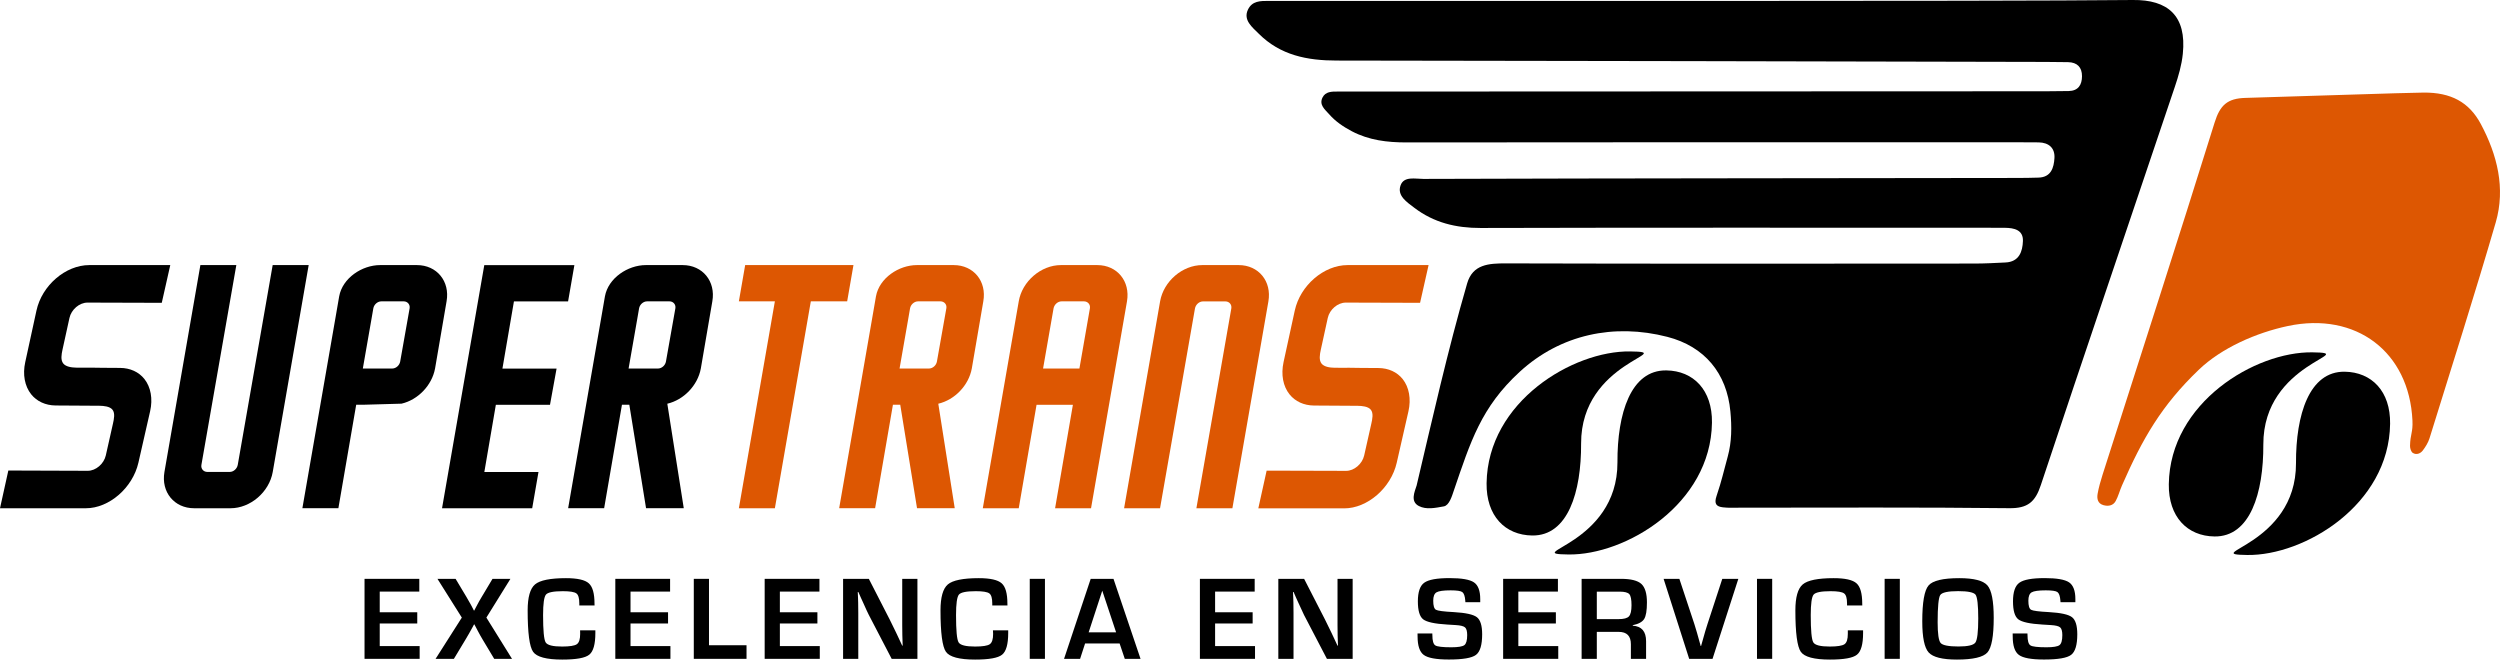 <?xml version="1.0" encoding="UTF-8"?>
<svg width="1410" height="372" viewBox="0 0 1410 372" fill="none" xmlns="http://www.w3.org/2000/svg">
<g clip-path="url(#clip0)">
<path fill-rule="evenodd" clip-rule="evenodd" d="M1366.99 52.212C1382.24 52.116 1392.57 57.516 1399.22 70.01C1408.43 87.296 1413.2 106.149 1407.6 125.417C1395.74 166.189 1382.82 206.642 1370.25 247.191C1369.48 249.651 1368.01 252.015 1366.44 254.092C1365.1 255.85 1362.8 256.713 1360.82 255.434C1359.82 254.795 1359.25 252.846 1359.25 251.504C1359.41 244.602 1360.94 244.027 1360.62 237.157C1358.8 198.366 1328.74 175.743 1290.4 183.859C1272.62 187.63 1252.98 196.193 1240.13 208.527C1219.08 228.69 1208.43 247.286 1196.79 273.808C1195.51 276.715 1194.75 279.847 1193.24 282.595C1191.81 285.183 1189.09 285.694 1186.3 284.895C1183.07 283.969 1182.6 281.221 1183.04 278.569C1183.68 274.926 1184.71 271.347 1185.82 267.832C1206.96 201.593 1228.39 135.45 1249.05 69.083C1252.09 59.337 1256.21 55.471 1266.51 55.215C1291.48 54.512 1358.48 52.244 1366.99 52.212Z" fill="#DD5702"/>
<path d="M633.99 286.653L654.297 169.96C656.28 158.648 666.897 149.509 678.121 149.509H698.62C709.845 149.509 717.328 158.648 715.377 169.96L695.07 286.653H674.764L694.463 173.954C694.847 171.781 693.28 169.992 691.105 169.992H678.505C676.331 169.992 674.38 171.781 673.964 173.954L654.265 286.653H633.99Z" fill="#DD5702"/>
<path d="M477.803 169.96H457.304L437.029 286.653H416.722L437.029 169.96H416.722L420.272 149.509H481.353L477.803 169.96Z" fill="#DD5702"/>
<path d="M598.365 149.509H618.864C630.088 149.509 637.572 158.648 635.621 169.96L615.346 286.653H595.071L605.113 228.306H584.614L574.572 286.653H554.297L574.572 169.96C576.491 158.648 587.14 149.509 598.365 149.509ZM614.706 173.922C615.09 171.749 613.523 169.96 611.349 169.96H598.749C596.574 169.96 594.623 171.749 594.208 173.922L588.292 207.856H608.79L614.706 173.922Z" fill="#DD5702"/>
<path d="M537.892 149.509H526.028H517.169C506.904 149.509 495.935 156.827 494.048 167.116L492.066 178.587L473.294 286.621H493.569L503.61 228.274H507.736L517.201 286.621H538.468L529.194 227.699C538.468 225.526 546.335 217.378 548.093 207.856L554.585 169.96C556.6 158.648 549.117 149.509 537.892 149.509ZM533.735 173.922L528.426 203.894C528.042 206.067 526.06 207.856 523.885 207.856H507.352L512.277 179.673L513.268 173.922C513.652 171.749 515.634 169.96 517.809 169.96H530.409C532.584 169.96 534.15 171.749 533.735 173.922Z" fill="#DD5702"/>
<path d="M748.86 179.322C749.915 174.561 754.456 170.663 759.029 170.663L800.922 170.79L805.719 149.509H760.052C746.621 149.509 733.318 161.013 730.248 175.168L723.916 204.277C722.413 211.243 723.628 217.858 727.306 222.427C730.503 226.421 735.396 228.658 741.025 228.722L765.745 228.881C768.271 228.913 771.693 229.233 773.164 231.118C774.699 233.067 774.027 236.327 773.42 238.979L769.39 256.904C768.303 261.665 763.762 265.564 759.221 265.564L714.386 265.436L709.685 286.717H758.134C771.245 286.717 784.517 275.182 787.747 261.026L794.366 231.949C795.933 225.015 794.75 218.401 791.136 213.831C787.97 209.837 783.078 207.601 777.417 207.569L767.504 207.505L760.468 207.409L758.645 207.441L752.665 207.409C750.107 207.377 746.813 206.929 745.342 205.044C743.807 203.095 744.351 199.964 744.926 197.312L748.86 179.322Z" fill="#DD5702"/>
<path d="M214.165 333.688V345.319H235.336V351.646H214.165V364.395H236.679V371.585H205.595V326.467H236.487V333.656H214.165V333.688Z" fill="black"/>
<path d="M287.878 326.467L274.319 348.323L288.773 371.585H278.732L272.24 360.753C271.249 359.091 270.289 357.397 269.394 355.672L268.466 353.883L267.507 352.125H267.379L266.42 353.915C265.268 356.087 263.957 358.356 262.518 360.753L255.994 371.585H245.665L260.472 348.323L246.72 326.467H256.954L262.966 336.5C263.925 338.098 264.821 339.663 265.652 341.197L266.484 342.795L267.315 344.392H267.443C267.827 343.689 268.083 343.146 268.274 342.795L269.106 341.229C269.809 339.855 270.705 338.289 271.76 336.532L277.772 326.467H287.878Z" fill="black"/>
<path d="M327.18 355.512H335.783V357.078C335.783 363.341 334.632 367.431 332.329 369.252C330.027 371.105 324.974 372 317.107 372C308.185 372 302.716 370.53 300.669 367.623C298.623 364.715 297.599 356.918 297.599 344.297C297.599 336.851 298.975 331.963 301.757 329.598C304.539 327.266 310.359 326.083 319.186 326.083C325.613 326.083 329.931 327.042 332.073 328.991C334.248 330.908 335.303 334.743 335.303 340.462L335.335 341.485H326.733V340.334C326.733 337.395 326.189 335.477 325.07 334.679C323.95 333.848 321.424 333.432 317.459 333.432C312.15 333.432 308.952 334.072 307.897 335.382C306.842 336.692 306.298 340.526 306.298 346.949C306.298 355.576 306.778 360.689 307.737 362.286C308.696 363.884 311.798 364.651 317.043 364.651C321.296 364.651 324.078 364.203 325.326 363.341C326.605 362.446 327.212 360.529 327.212 357.525L327.18 355.512Z" fill="black"/>
<path d="M355.61 333.688V345.319H376.78V351.646H355.61V364.395H378.123V371.585H347.04V326.467H377.932V333.656H355.61V333.688Z" fill="black"/>
<path d="M399.869 326.467V363.916H421.04V371.585H391.299V326.467H399.869Z" fill="black"/>
<path d="M439.843 333.688V345.319H461.014V351.646H439.843V364.395H462.357V371.585H431.273V326.467H462.165V333.656H439.843V333.688Z" fill="black"/>
<path d="M517.425 326.467V371.585H502.907L490.019 346.821C489.379 345.575 488.388 343.434 487.013 340.334L485.542 337.107L484.103 333.88H483.783L483.911 336.851L484.007 339.791L484.071 345.703V371.585H475.5V326.467H490.019L501.755 349.345C502.779 351.358 503.994 353.819 505.369 356.726L507.096 360.401L508.823 364.108H509.111L509.015 361.2L508.919 358.292L508.855 352.477V326.499H517.425V326.467Z" fill="black"/>
<path d="M560.022 355.512H568.624V357.078C568.624 363.341 567.473 367.431 565.17 369.252C562.868 371.105 557.815 372 549.948 372C541.026 372 535.558 370.53 533.511 367.623C531.464 364.715 530.441 356.918 530.441 344.297C530.441 336.851 531.816 331.963 534.598 329.598C537.38 327.266 543.201 326.083 552.027 326.083C558.455 326.083 562.772 327.042 564.947 328.991C567.121 330.908 568.176 334.743 568.176 340.462L568.208 341.485H559.638V340.334C559.638 337.395 559.094 335.477 557.975 334.679C556.856 333.848 554.329 333.432 550.364 333.432C545.055 333.432 541.858 334.072 540.802 335.382C539.747 336.692 539.203 340.526 539.203 346.949C539.203 355.576 539.683 360.689 540.642 362.286C541.602 363.884 544.704 364.651 549.948 364.651C554.202 364.651 556.984 364.203 558.231 363.341C559.51 362.446 560.118 360.529 560.118 357.525L560.022 355.512Z" fill="black"/>
<path d="M589.347 326.467V371.585H580.776V326.467H589.347Z" fill="black"/>
<path d="M631.464 362.925H611.988L609.174 371.585H600.124L615.154 326.467H628.01L643.264 371.585H634.374L631.464 362.925ZM629.481 356.631L621.678 333.145L614.003 356.631H629.481Z" fill="black"/>
<path d="M685.317 333.688V345.319H706.487V351.646H685.317V364.395H707.83V371.585H676.746V326.467H707.638V333.656H685.317V333.688Z" fill="black"/>
<path d="M762.899 326.467V371.585H748.38L735.46 346.821C734.821 345.575 733.829 343.434 732.454 340.334L730.983 337.107L729.576 333.88H729.256L729.384 336.851L729.48 339.791L729.544 345.703V371.585H720.974V326.467H735.524L747.261 349.345C748.284 351.358 749.499 353.819 750.874 356.726L752.601 360.401L754.328 364.108H754.616L754.52 361.2L754.424 358.292L754.36 352.477V326.499H762.899V326.467Z" fill="black"/>
<path d="M834.852 339.631H826.473C826.441 339.216 826.409 338.896 826.409 338.705C826.218 336.18 825.642 334.583 824.715 333.912C823.787 333.273 821.612 332.953 818.159 332.953C814.097 332.953 811.443 333.337 810.196 334.072C808.949 334.806 808.341 336.404 808.341 338.801C808.341 341.644 808.853 343.338 809.876 343.913C810.899 344.488 814.257 344.936 819.918 345.223C826.633 345.607 830.982 346.565 832.965 348.099C834.948 349.633 835.939 352.86 835.939 357.717C835.939 363.724 834.788 367.59 832.453 369.348C830.151 371.105 825.034 371.968 817.135 371.968C810.036 371.968 805.335 371.105 803.001 369.38C800.666 367.654 799.515 364.172 799.515 358.931L799.483 357.27H807.829L807.861 358.228C807.861 361.392 808.405 363.309 809.524 364.012C810.612 364.715 813.65 365.066 818.543 365.066C822.38 365.066 824.842 364.651 825.898 363.852C826.953 363.053 827.497 361.168 827.497 358.196C827.497 356.023 827.081 354.554 826.282 353.851C825.482 353.148 823.755 352.7 821.069 352.541L816.336 352.253C809.205 351.838 804.632 350.847 802.649 349.281C800.666 347.716 799.675 344.36 799.675 339.184C799.675 333.912 800.858 330.397 803.256 328.671C805.655 326.914 810.42 326.051 817.583 326.051C824.363 326.051 828.936 326.85 831.302 328.448C833.669 330.045 834.852 333.209 834.852 337.874V339.631V339.631Z" fill="black"/>
<path d="M856.342 333.688V345.319H877.512V351.646H856.342V364.395H878.856V371.585H847.772V326.467H878.664V333.656H856.342V333.688Z" fill="black"/>
<path d="M892.031 371.585V326.467H914.289C919.821 326.467 923.627 327.425 925.737 329.342C927.816 331.26 928.871 334.743 928.871 339.759C928.871 344.329 928.36 347.428 927.304 349.122C926.249 350.783 924.106 351.965 920.876 352.604V352.892C925.865 353.212 928.392 356.119 928.392 361.647V371.585H919.821V363.341C919.821 358.676 917.519 356.375 912.946 356.375H900.602V371.585H892.031V371.585ZM900.569 349.185H912.882C915.824 349.185 917.774 348.674 918.734 347.62C919.693 346.565 920.173 344.488 920.173 341.325C920.173 338.098 919.757 336.021 918.926 335.094C918.094 334.167 916.271 333.688 913.489 333.688H900.602V349.185H900.569Z" fill="black"/>
<path d="M971.372 326.467H980.422L965.871 371.585H952.696L938.273 326.467H947.163L955.638 352.029C956.437 354.49 957.621 358.58 959.188 364.331H959.411L960.275 361.264C961.33 357.429 962.226 354.362 962.993 352.061L971.372 326.467Z" fill="black"/>
<path d="M999.513 326.467V371.585H990.943V326.467H999.513Z" fill="black"/>
<path d="M1042.17 355.512H1050.78V357.078C1050.78 363.341 1049.63 367.431 1047.32 369.252C1045.02 371.105 1039.97 372 1032.1 372C1023.18 372 1017.71 370.53 1015.66 367.623C1013.62 364.715 1012.59 356.918 1012.59 344.297C1012.59 336.851 1013.97 331.963 1016.75 329.598C1019.53 327.266 1025.35 326.083 1034.18 326.083C1040.61 326.083 1044.92 327.042 1047.07 328.991C1049.24 330.908 1050.3 334.743 1050.3 340.462L1050.33 341.485H1041.73V340.334C1041.73 337.395 1041.18 335.477 1040.06 334.679C1038.94 333.848 1036.42 333.432 1032.45 333.432C1027.14 333.432 1023.95 334.072 1022.86 335.382C1021.8 336.692 1021.26 340.526 1021.26 346.949C1021.26 355.576 1021.74 360.689 1022.7 362.286C1023.66 363.884 1026.76 364.651 1032 364.651C1036.26 364.651 1039.01 364.203 1040.29 363.341C1041.57 362.446 1042.17 360.529 1042.17 357.525V355.512Z" fill="black"/>
<path d="M1071.5 326.467V371.585H1062.93V326.467H1071.5Z" fill="black"/>
<path d="M1105.05 326.083C1113.26 326.083 1118.54 327.457 1120.91 330.173C1123.27 332.889 1124.46 338.992 1124.46 348.451C1124.46 358.771 1123.27 365.29 1120.91 367.974C1118.54 370.658 1112.78 372 1103.7 372C1095.48 372 1090.21 370.658 1087.78 368.006C1085.38 365.354 1084.16 359.506 1084.16 350.464C1084.16 339.695 1085.35 332.953 1087.71 330.205C1090.05 327.457 1095.84 326.083 1105.05 326.083ZM1104.41 333.401C1098.65 333.401 1095.29 334.135 1094.3 335.605C1093.34 337.075 1092.83 342.188 1092.83 350.943C1092.83 357.429 1093.4 361.328 1094.52 362.638C1095.64 363.948 1099 364.619 1104.57 364.619C1109.87 364.619 1113.07 363.884 1114.13 362.382C1115.18 360.88 1115.73 356.375 1115.73 348.834C1115.73 341.261 1115.21 336.82 1114.22 335.414C1113.23 334.104 1109.94 333.401 1104.41 333.401Z" fill="black"/>
<path d="M1170.51 339.631H1162.13C1162.1 339.216 1162.06 338.896 1162.06 338.705C1161.87 336.18 1161.3 334.583 1160.37 333.912C1159.44 333.273 1157.27 332.953 1153.81 332.953C1149.75 332.953 1147.1 333.337 1145.85 334.072C1144.6 334.806 1144 336.404 1144 338.801C1144 341.644 1144.51 343.338 1145.53 343.913C1146.55 344.488 1149.91 344.936 1155.57 345.223C1162.29 345.607 1166.64 346.565 1168.62 348.099C1170.6 349.633 1171.59 352.86 1171.59 357.717C1171.59 363.724 1170.44 367.59 1168.11 369.348C1165.81 371.105 1160.69 371.968 1152.79 371.968C1145.69 371.968 1140.99 371.105 1138.66 369.38C1136.32 367.654 1135.17 364.172 1135.17 358.931L1135.14 357.27H1143.48L1143.52 358.228C1143.52 361.392 1144.06 363.309 1145.18 364.012C1146.27 364.715 1149.3 365.066 1154.2 365.066C1158.03 365.066 1160.5 364.651 1161.55 363.852C1162.61 363.053 1163.15 361.168 1163.15 358.196C1163.15 356.023 1162.74 354.554 1161.94 353.851C1161.14 353.148 1159.41 352.7 1156.72 352.541L1151.99 352.253C1144.86 351.838 1140.29 350.847 1138.3 349.281C1136.32 347.716 1135.33 344.36 1135.33 339.184C1135.33 333.912 1136.51 330.397 1138.91 328.671C1141.31 326.914 1146.07 326.051 1153.24 326.051C1160.02 326.051 1164.59 326.85 1166.96 328.448C1169.32 330.045 1170.51 333.209 1170.51 337.874V339.631V339.631Z" fill="black"/>
<path fill-rule="evenodd" clip-rule="evenodd" d="M1202.9 -5.9451e-05C1222.7 -0.224 1233.31 8.851 1231.11 30.356C1230.44 36.81 1228.65 42.913 1226.63 48.889C1201.46 123.787 1175.94 198.59 1151.03 273.584C1147.87 283.138 1143.61 286.749 1133.25 286.621C1082.63 286.046 1032 286.333 981.381 286.333C978.183 286.333 974.953 286.525 971.787 286.142C968.046 285.726 966.639 284.192 968.11 279.815C971.308 270.261 971.755 267.193 974.442 257.511C976.744 249.172 976.744 240.608 975.945 232.109C973.93 210.444 961.33 195.394 940.416 189.994C910.323 182.229 880.167 188.588 857.174 209.645C835.332 229.68 829.384 249.108 820.014 276.524C818.894 279.847 817.359 285.055 814.321 285.598C809.556 286.461 804.44 287.579 800.25 285.407C795.294 282.85 797.82 277.45 798.971 273.839C807.829 236.358 816.368 198.174 827.465 159.862C830.599 149.03 839.681 148.519 849.467 148.551C933.668 148.806 1029.32 148.71 1113.52 148.647C1119.37 148.647 1125.22 148.327 1131.08 148.039C1138.82 147.688 1140.73 141.841 1140.93 135.929C1141.15 129.666 1135.97 128.548 1130.82 128.484C1127.08 128.42 1123.37 128.452 1119.63 128.452C1024.78 128.452 929.895 128.324 835.044 128.58C821.165 128.612 808.693 125.576 797.692 117.205C793.567 114.041 787.81 110.43 789.921 104.551C791.808 99.247 798.172 100.908 802.777 100.908C860.851 100.717 918.958 100.621 977.032 100.557C1030.85 100.461 1084.67 100.429 1138.5 100.365C1142.24 100.365 1145.95 100.269 1149.69 100.173C1156.88 99.982 1158.39 94.486 1158.71 89.15C1159.06 83.558 1155.6 80.394 1149.78 80.299C1145.53 80.235 1141.25 80.235 1136.99 80.235C1022.41 80.235 907.829 80.171 793.247 80.331C782.406 80.331 772.109 79.116 762.387 74.004C757.622 71.479 753.209 68.508 749.691 64.482C747.389 61.861 743.775 59.209 745.918 54.96C747.58 51.668 751.034 51.605 754.296 51.636C758.038 51.636 761.747 51.636 765.489 51.636C895.005 51.605 1024.49 51.541 1153.97 51.477C1158.23 51.477 1162.51 51.445 1166.77 51.349C1172.2 51.221 1174.22 47.802 1174.25 43.009C1174.28 37.928 1171.53 35.148 1166.38 35.053C1162.13 34.957 1157.84 34.925 1153.59 34.925C1020.36 34.637 887.138 34.286 753.912 34.158C737.315 34.158 722.125 31.186 709.973 19.044C706.295 15.37 701.083 11.375 703.801 5.528C706.167 0.447 710.868 0.511 715.537 0.511C797.692 0.415 1122.99 0.863 1202.9 -5.9451e-05Z" fill="black"/>
<path fill-rule="evenodd" clip-rule="evenodd" d="M919.373 198.206C887.266 197.759 839.073 226.421 838.434 272.529C838.178 290.998 848.923 301.83 864.177 302.022C884.324 302.278 891.871 277.546 891.743 250.162C891.615 203.446 947.099 198.557 919.373 198.206Z" fill="black"/>
<path fill-rule="evenodd" clip-rule="evenodd" d="M884.612 312.727C916.719 313.174 964.912 284.512 965.551 238.403C965.807 219.934 955.062 209.102 939.808 208.91C919.661 208.623 912.114 233.387 912.242 260.739C912.402 307.486 856.918 312.375 884.612 312.727Z" fill="black"/>
<path fill-rule="evenodd" clip-rule="evenodd" d="M1304.15 198.717C1272.04 198.27 1223.85 226.932 1223.21 273.073C1222.95 291.542 1233.7 302.374 1248.95 302.565C1269.1 302.853 1276.65 278.089 1276.52 250.705C1276.39 203.958 1331.87 199.101 1304.15 198.717Z" fill="black"/>
<path fill-rule="evenodd" clip-rule="evenodd" d="M1267.47 313.014C1299.45 313.462 1347.42 284.927 1348.02 239.011C1348.28 220.637 1337.6 209.869 1322.41 209.645C1302.36 209.358 1294.84 233.994 1294.94 261.25C1295.13 307.806 1239.87 312.631 1267.47 313.014Z" fill="black"/>
<path d="M174.095 149.509L153.821 266.203C151.838 277.514 141.221 286.653 129.996 286.653H109.497C98.272 286.653 90.789 277.514 92.74 266.203L113.015 149.509H133.29L113.591 262.209C113.207 264.381 114.774 266.171 116.948 266.171H129.548C131.723 266.171 133.674 264.381 134.089 262.209L153.789 149.509H174.095Z" fill="black"/>
<path d="M300.158 286.653H249.311L273.135 149.541H323.95L320.401 169.991H289.861L283.369 207.888H313.909L310.199 228.306H279.659L273.167 266.203H303.708L300.158 286.653Z" fill="black"/>
<path d="M385.031 149.509H373.167H364.308C354.043 149.509 343.074 156.827 341.187 167.116L339.205 178.587L320.433 286.621H340.74L350.781 228.274H354.938L364.372 286.621H385.639L376.365 227.699C385.639 225.526 393.505 217.378 395.264 207.856L401.756 169.96C403.739 158.648 396.256 149.509 385.031 149.509ZM380.906 173.922L375.597 203.894C375.213 206.067 373.231 207.856 371.056 207.856H354.523L359.448 179.673L360.439 173.922C360.823 171.749 362.805 169.96 364.98 169.96H377.58C379.722 169.96 381.289 171.749 380.906 173.922Z" fill="black"/>
<path d="M235.144 149.509H223.28H214.421C204.156 149.509 193.187 156.827 191.3 167.116L189.318 178.587L170.546 286.621H190.853L200.894 228.274H205.019L226.478 227.667C235.752 225.494 243.618 217.346 245.377 207.824L251.869 169.928C253.852 158.648 246.369 149.509 235.144 149.509ZM231.019 173.922L225.71 203.894C225.326 206.067 223.344 207.856 221.169 207.856H204.636L209.56 179.673L210.552 173.922C210.936 171.749 212.918 169.96 215.093 169.96H227.693C229.835 169.96 231.402 171.749 231.019 173.922Z" fill="black"/>
<path d="M39.175 179.322C40.23 174.561 44.771 170.663 49.344 170.663L91.237 170.79L96.034 149.509H50.367C36.936 149.509 23.633 161.013 20.563 175.168L14.231 204.277C12.696 211.211 13.943 217.826 17.589 222.395C20.787 226.389 25.679 228.626 31.308 228.69L56.028 228.849C58.554 228.881 61.976 229.201 63.447 231.086C64.982 233.035 64.31 236.295 63.703 238.947L59.673 256.872C58.586 261.634 54.045 265.532 49.504 265.532L4.701 265.372L0 286.653H48.449C61.56 286.653 74.832 275.118 78.061 260.962L84.681 231.885C86.248 224.951 85.065 218.337 81.451 213.768C78.285 209.773 73.392 207.537 67.732 207.505L57.819 207.441L50.783 207.345L48.96 207.377L42.98 207.345C40.422 207.313 37.128 206.866 35.657 204.98C34.122 203.031 34.666 199.9 35.241 197.248L39.175 179.322Z" fill="black"/>
</g>
<defs>
<clipPath id="clip0">
<rect width="1410" height="372" fill="white"/>
</clipPath>
</defs>
</svg>
